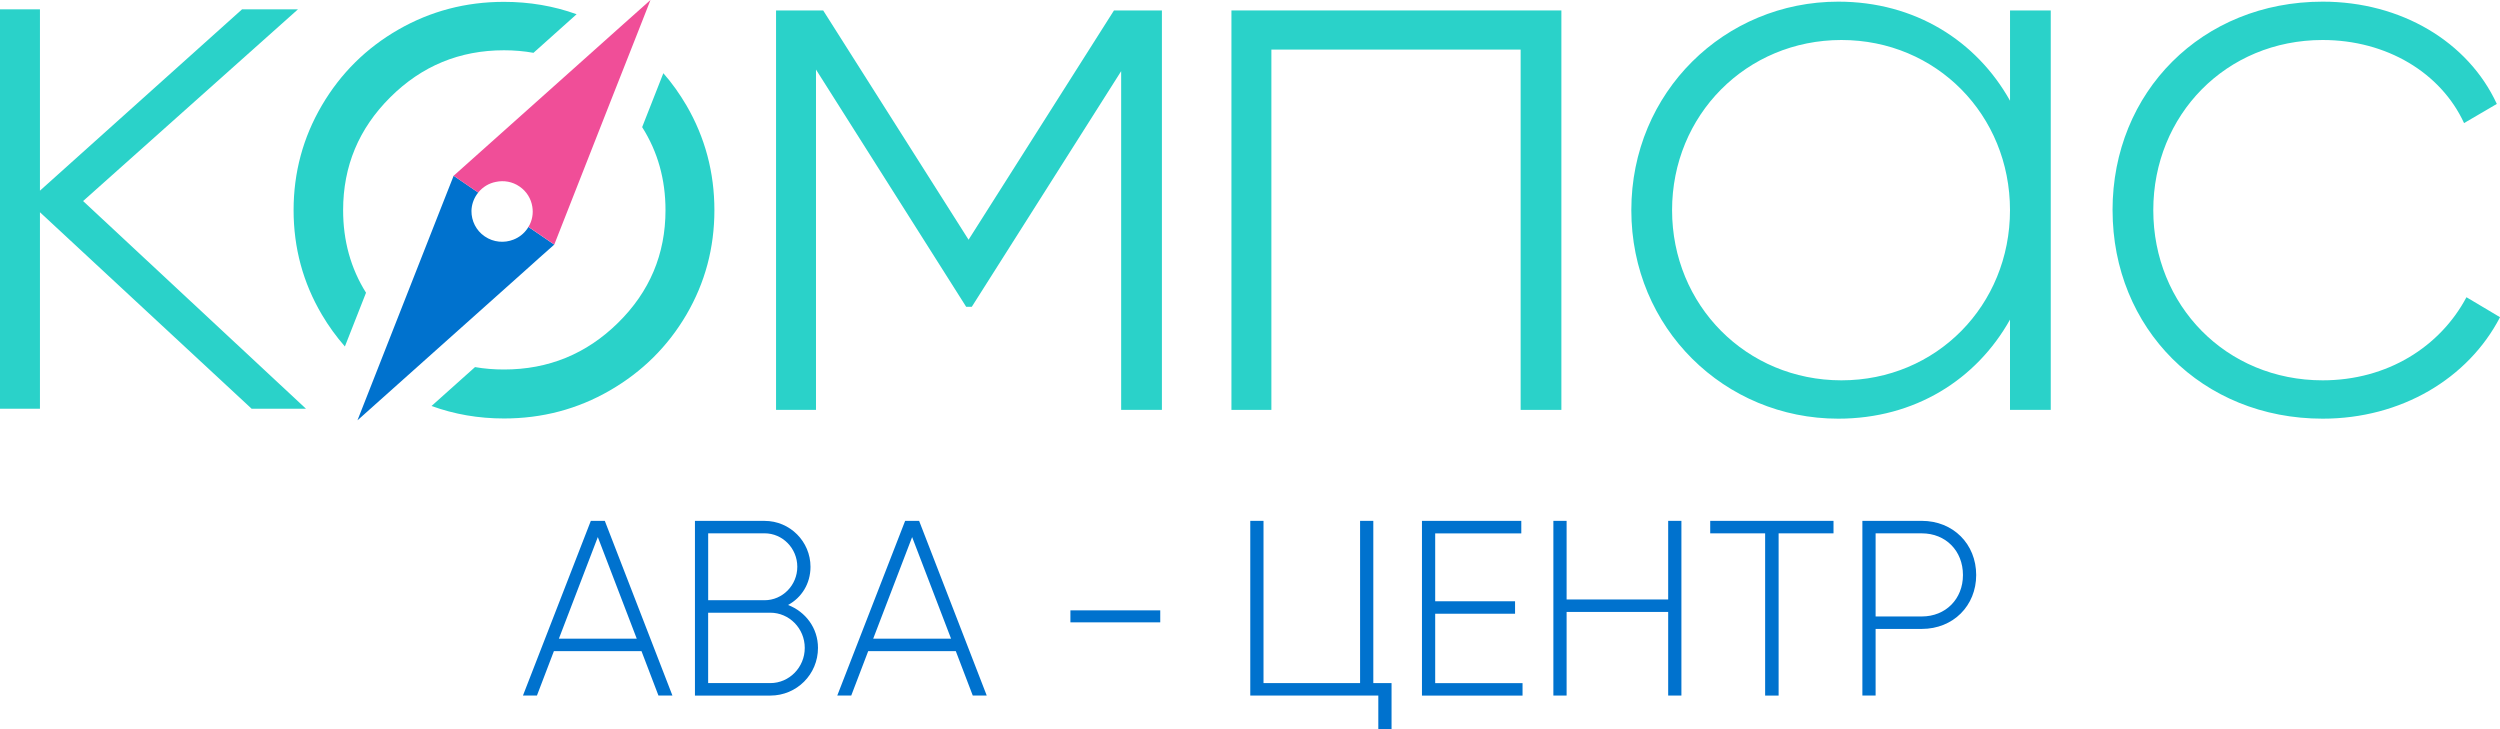<?xml version="1.0" encoding="UTF-8"?> <svg xmlns="http://www.w3.org/2000/svg" id="Layer_1" data-name="Layer 1" viewBox="0 0 905 263.9"><defs><style> .cls-1 { fill: #f04e98; } .cls-2 { fill: #0072ce; } .cls-3 { fill: #2ad2c9; } </style></defs><g><g><path class="cls-3" d="m248.49,38.16c-2.47-4.21-5.23-8.1-8.36-11.66l-7.67,19.52c5.65,8.91,8.45,18.93,8.45,30.06,0,15.92-5.73,29.52-17.18,40.78-11.44,11.27-25.21,16.9-41.28,16.9-3.62,0-7.12-.28-10.5-.87l-15.74,14.08c8.27,3.01,17,4.52,26.24,4.52,13.8,0,26.57-3.36,38.3-10.13,11.73-6.77,20.97-15.92,27.74-27.47,6.75-11.55,10.12-24.15,10.12-37.81s-3.37-26.31-10.12-37.92ZM182.44.67c-13.8,0-26.53,3.34-38.19,10.02-11.67,6.7-20.91,15.85-27.74,27.47-6.81,11.62-10.23,24.26-10.23,37.92s3.42,26.26,10.23,37.81c2.45,4.15,5.23,7.99,8.34,11.53l7.65-19.45c-5.54-8.84-8.29-18.8-8.29-29.89,0-15.92,5.67-29.54,17.07-40.87,11.38-11.33,25.09-17.01,41.17-17.01,3.68,0,7.23.31,10.67.92l4.54-4.06,11.07-9.91c-8.29-2.99-17.07-4.48-26.29-4.48Z"></path><g><path class="cls-2" d="m200.66,88.53l-5.27,4.67-5.25,4.71-60.74,54.25,29.68-75.49,2.57-6.52,2.57-6.52,8.9,6.08c-.17.19-.32.4-.47.61-1.27,1.83-1.93,3.91-1.98,6.02-.04,3.55,1.64,7.09,4.8,9.23,3.19,2.19,7.12,2.48,10.43,1.16,1.95-.76,3.72-2.1,4.99-3.95.13-.19.28-.42.4-.63l9.35,6.39Z"></path><path class="cls-1" d="m235.48,0l-4.89,12.45-9.71,24.61-20.23,51.47-9.35-6.39c1.38-2.27,1.81-4.86,1.4-7.32-.45-2.86-2.04-5.53-4.63-7.3-2.59-1.79-5.67-2.29-8.54-1.68-2.46.46-4.78,1.81-6.42,3.87l-8.9-6.08,41.41-36.98,19.84-17.73,10.01-8.92Z"></path></g></g><path class="cls-3" d="m91.1,147.97L14.46,76.83v71.14H0V3.37h14.46v65.65L87.63,3.37h20.24L30.08,72.78l80.69,75.19h-19.67Z"></path><path class="cls-3" d="m420.61,148.38h-14.75V25.76l-54.08,85.31h-2.02l-54.37-85.89v123.2h-14.46V3.78h17.06l52.63,83L403.26,3.78h17.35v144.6Z"></path><path class="cls-3" d="m565.22,148.38h-14.75V17.95h-90.23v130.43h-14.46V3.78h119.44v144.6Z"></path><path class="cls-3" d="m742.37,3.78v144.6h-14.75v-32.68c-12.15,21.69-34.41,35.86-62.18,35.86-41.07,0-74.9-32.68-74.9-75.48S624.38.6,665.45.6c27.76,0,50.03,14.17,62.18,35.86V3.78h14.75Zm-14.75,72.3c0-34.41-26.61-61.6-61.02-61.6s-61.31,27.18-61.31,61.6,26.9,61.6,61.31,61.6,61.02-27.18,61.02-61.6Z"></path><path class="cls-3" d="m764.74,76.08c0-42.8,32.39-75.48,76.06-75.48,28.34,0,52.63,14.46,63.05,37.02l-11.86,6.94c-8.39-18.22-28.05-30.08-51.19-30.08-34.99,0-61.31,27.18-61.31,61.6s26.32,61.6,61.31,61.6c23.43,0,42.51-12.15,52.06-30.08l12.15,7.23c-11.57,22.27-35.86,36.73-64.2,36.73-43.67,0-76.06-32.68-76.06-75.48Z"></path></g><g><path class="cls-2" d="m232.22,235.71h-31.71l-6.14,16.08h-5.06l24.57-63.24h5.06l24.48,63.24h-5.06l-6.14-16.08Zm-1.72-4.52l-14.09-36.77-14.09,36.77h28.19Z"></path><path class="cls-2" d="m296.11,234.54c0,9.58-7.68,17.26-17.26,17.26h-27.28v-63.24h25.21c9.22,0,16.62,7.5,16.62,16.62,0,6.14-3.25,11.2-8.13,13.82,6.32,2.44,10.84,8.31,10.84,15.54Zm-39.75-41.47v24.21h20.42c6.51,0,11.84-5.42,11.84-12.11s-5.33-12.11-11.84-12.11h-20.42Zm34.96,41.47c0-7.05-5.6-12.74-12.47-12.74h-22.5v25.48h22.5c6.87,0,12.47-5.69,12.47-12.74Z"></path><path class="cls-2" d="m346,235.71h-31.71l-6.14,16.08h-5.06l24.57-63.24h5.06l24.48,63.24h-5.06l-6.14-16.08Zm-1.72-4.52l-14.09-36.77-14.09,36.77h28.19Z"></path><path class="cls-2" d="m387.49,220.95h32.52v4.34h-32.52v-4.34Z"></path><path class="cls-2" d="m503.74,247.28v16.62h-4.79v-12.11h-46.35v-63.24h4.79v58.73h34.96v-58.73h4.79v58.73h6.6Z"></path><path class="cls-2" d="m551.16,247.28v4.52h-36.41v-63.24h35.96v4.52h-31.17v24.57h28.91v4.52h-28.91v25.12h31.62Z"></path><path class="cls-2" d="m608.67,188.55v63.24h-4.79v-30.27h-36.77v30.27h-4.79v-63.24h4.79v28.46h36.77v-28.46h4.79Z"></path><path class="cls-2" d="m663.74,193.07h-19.88v58.73h-4.88v-58.73h-19.88v-4.52h44.63v4.52Z"></path><path class="cls-2" d="m715.38,208.16c0,11.11-8.31,19.51-19.7,19.51h-16.71v24.12h-4.79v-63.24h21.5c11.38,0,19.7,8.4,19.7,19.61Zm-4.79,0c0-8.76-6.23-15.09-14.91-15.09h-16.71v30.09h16.71c8.67,0,14.91-6.33,14.91-15Z"></path></g></svg> 